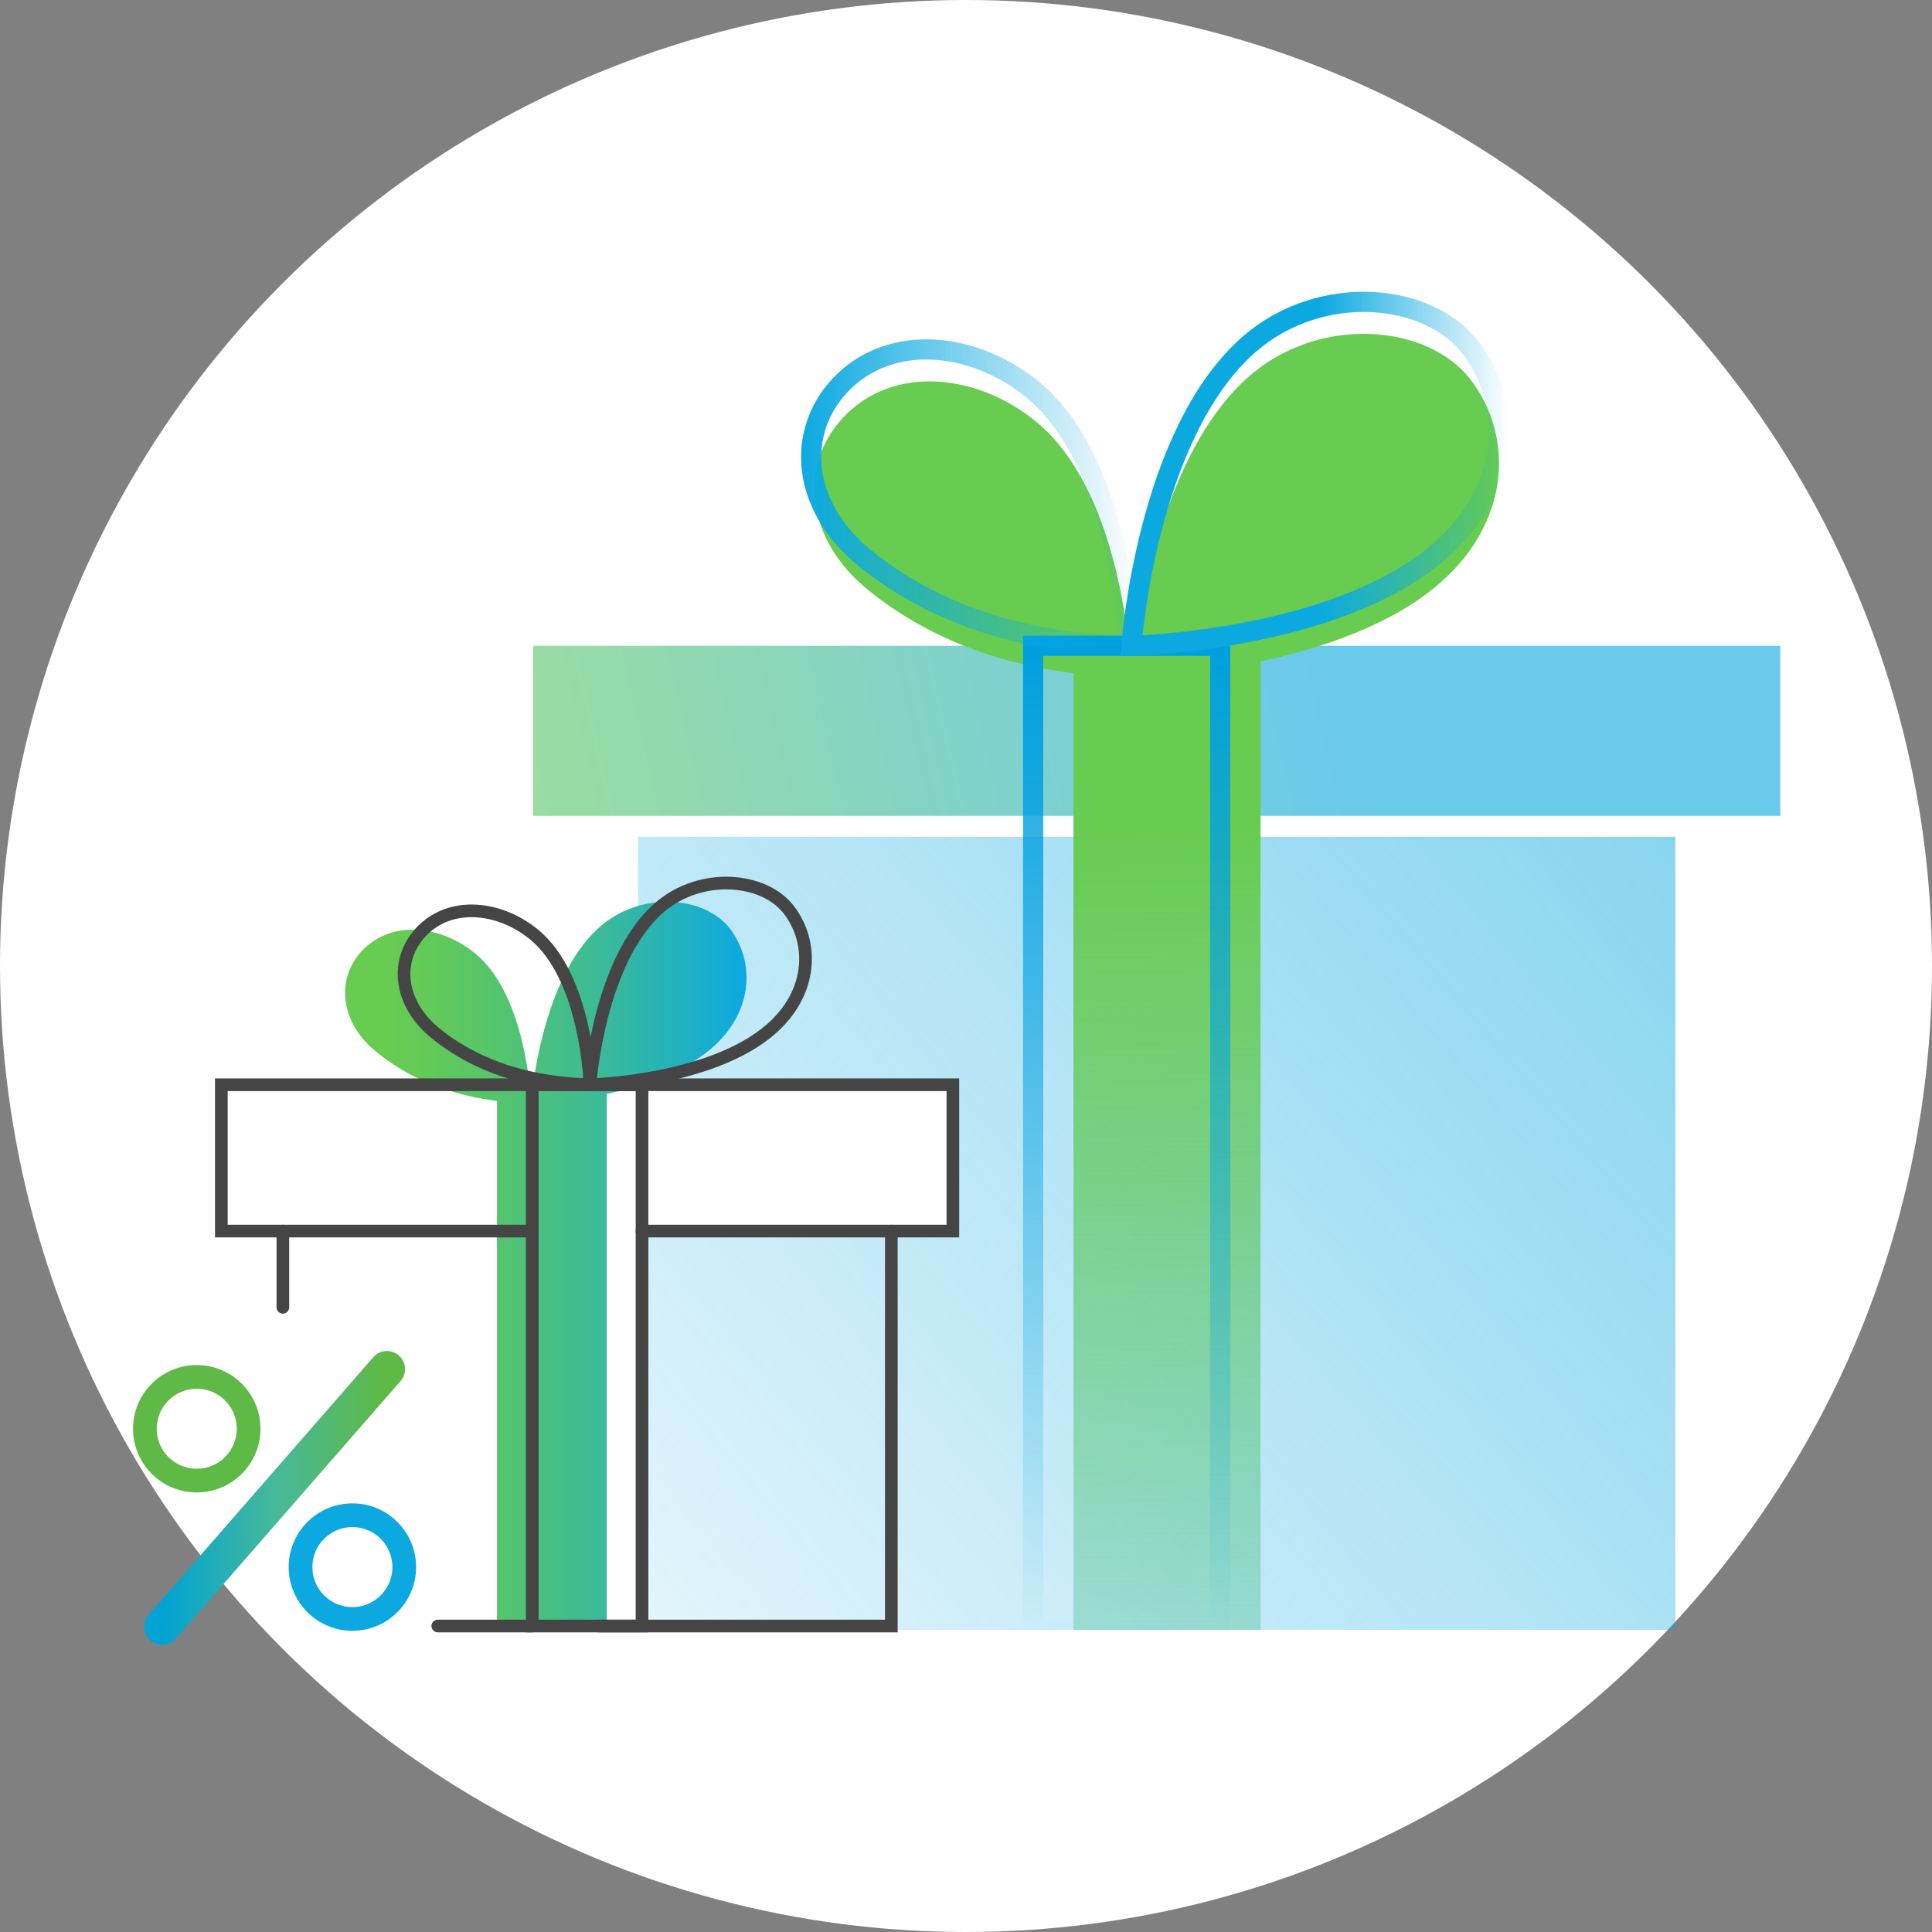 <svg width="160" height="160" viewBox="0 0 160 160" fill="none" xmlns="http://www.w3.org/2000/svg">
<rect x="0" y="0" width="160" height="160" fill="#808080" stroke="none"/>
<circle cx="80" cy="80" r="80" fill="white"/>
<path opacity="0.56" d="M138.747 69.3H52.841V134.976H138.747V69.3Z" fill="url(#paint0_linear_373_17378)"/>
<path opacity="0.61" d="M103.538 67.568H147.438V53.484H44.151V67.568H88.045H103.538Z" fill="url(#paint1_linear_373_17378)"/>
<path d="M121.857 31.528C118.345 26.828 109.338 26.045 103.485 31.128C96.975 36.784 94.711 48.288 94 53.478H93.498C92.997 48.855 91.312 39.364 85.752 34.873C80.615 30.722 73.406 30.202 69.422 35.04C66.239 38.916 66.8 44.746 71.937 48.897C77.509 53.4 83.811 55.109 88.899 55.76V134.988H104.393V54.774C109.452 53.693 115.245 51.764 119.223 48.306C125.076 43.223 125.369 36.229 121.857 31.528Z" fill="url(#paint2_linear_373_17378)"/>
<path d="M101.054 53.484H85.561V135H101.054V53.484Z" stroke="url(#paint3_linear_373_17378)" stroke-width="1.671" stroke-miterlimit="10" stroke-linecap="round"/>
<path d="M93.433 53.484C93.433 53.484 92.99 38.301 85.477 32.227C80.34 28.076 73.131 27.556 69.147 32.394C65.964 36.27 66.525 42.1 71.662 46.251C79.181 52.325 88.027 53.328 93.433 53.484Z" stroke="url(#paint4_linear_373_17378)" stroke-width="1.671" stroke-miterlimit="10" stroke-linecap="round"/>
<path d="M93.701 53.484C93.701 53.484 94.92 35.918 103.485 28.482C109.338 23.399 118.351 24.182 121.857 28.882C125.369 33.583 125.076 40.577 119.217 45.66C110.658 53.096 93.701 53.484 93.701 53.484Z" stroke="url(#paint5_linear_373_17378)" stroke-width="1.671" stroke-miterlimit="10" stroke-linecap="round"/>
<path d="M53.164 89.834H50.244V134.66H53.164V89.834Z" fill="white"/>
<path d="M78.913 89.834H18.331V101.953H78.913V89.834Z" fill="white"/>
<path d="M60.487 76.957C58.426 74.203 53.14 73.743 49.712 76.724C45.895 80.039 44.563 86.788 44.145 89.834H43.853C43.56 87.123 42.568 81.556 39.307 78.922C36.291 76.485 32.068 76.18 29.733 79.023C27.863 81.299 28.192 84.715 31.208 87.152C34.475 89.792 38.172 90.796 41.159 91.178V134.666H50.249V90.593C53.218 89.96 56.616 88.825 58.946 86.8C62.374 83.82 62.547 79.716 60.487 76.957Z" fill="url(#paint6_linear_373_17378)"/>
<path d="M48.858 89.834C48.858 89.834 49.575 79.531 54.598 75.171C58.032 72.191 63.318 72.651 65.373 75.404C67.433 78.157 67.26 82.267 63.826 85.247C58.803 89.607 48.858 89.834 48.858 89.834Z" stroke="#454545" stroke-width="1.048" stroke-miterlimit="10" stroke-linecap="round"/>
<path d="M48.858 89.834C48.858 89.834 48.601 80.929 44.193 77.363C41.177 74.926 36.954 74.621 34.619 77.465C32.749 79.74 33.078 83.157 36.094 85.594C40.496 89.153 45.686 89.745 48.858 89.834Z" stroke="#454545" stroke-width="1.048" stroke-miterlimit="10" stroke-linecap="round"/>
<path d="M49.58 134.66H73.817V101.953" stroke="#454545" stroke-width="1.048" stroke-miterlimit="10" stroke-linecap="round"/>
<path d="M36.255 134.66H44.079" stroke="#454545" stroke-width="1.048" stroke-miterlimit="10" stroke-linecap="round"/>
<path d="M23.426 101.953V108.266" stroke="#454545" stroke-width="1.048" stroke-miterlimit="10" stroke-linecap="round"/>
<path d="M53.164 101.953H78.913V89.834H18.331V101.953H44.08" stroke="#454545" stroke-width="1.048" stroke-miterlimit="10" stroke-linecap="round"/>
<path d="M53.17 89.834H44.08V134.66H53.17V89.834Z" stroke="#454545" stroke-width="1.048" stroke-miterlimit="10" stroke-linecap="round"/>
<path d="M16.294 122.618C18.666 122.618 20.589 120.696 20.589 118.324C20.589 115.952 18.666 114.03 16.294 114.03C13.923 114.03 12 115.952 12 118.324C12 120.696 13.923 122.618 16.294 122.618Z" stroke="#5FB946" stroke-width="1.965" stroke-miterlimit="10" stroke-linecap="round"/>
<path d="M29.184 134.074C26.812 134.074 24.889 132.151 24.889 129.78C24.889 127.409 26.812 125.486 29.184 125.486C31.555 125.486 33.478 127.409 33.478 129.78C33.478 132.151 31.555 134.074 29.184 134.074Z" stroke="#0CA9E1" stroke-width="1.965" stroke-miterlimit="10" stroke-linecap="round"/>
<path d="M13.434 134.719L32.045 113.385" stroke="url(#paint7_linear_373_17378)" stroke-width="3" stroke-miterlimit="10" stroke-linecap="round"/>
<defs>
<linearGradient id="paint0_linear_373_17378" x1="32.316" y1="162.978" x2="156.749" y2="58.013" gradientUnits="userSpaceOnUse">
<stop stop-color="#0CA9E1" stop-opacity="0"/>
<stop offset="1" stop-color="#0CA9E1"/>
</linearGradient>
<linearGradient id="paint1_linear_373_17378" x1="26.084" y1="76.556" x2="110.734" y2="57.091" gradientUnits="userSpaceOnUse">
<stop offset="0.096" stop-color="#68CC50"/>
<stop offset="0.707" stop-color="#2AB4B2"/>
<stop offset="0.994" stop-color="#0CA9E1"/>
</linearGradient>
<linearGradient id="paint2_linear_373_17378" x1="95.722" y1="10.701" x2="96.127" y2="172.872" gradientUnits="userSpaceOnUse">
<stop offset="0.353" stop-color="#68CC50"/>
<stop offset="0.463" stop-color="#66CB54" stop-opacity="0.826"/>
<stop offset="0.568" stop-color="#5EC85F" stop-opacity="0.66"/>
<stop offset="0.67" stop-color="#52C472" stop-opacity="0.497"/>
<stop offset="0.771" stop-color="#41BD8D" stop-opacity="0.337"/>
<stop offset="0.871" stop-color="#2BB5B0" stop-opacity="0.179"/>
<stop offset="0.969" stop-color="#10ABDA" stop-opacity="0.023"/>
<stop offset="0.984" stop-color="#0CA9E1" stop-opacity="0"/>
</linearGradient>
<linearGradient id="paint3_linear_373_17378" x1="93.306" y1="52.721" x2="93.306" y2="135.758" gradientUnits="userSpaceOnUse">
<stop stop-color="#009FE1"/>
<stop offset="0.607" stop-color="#03A1E1" stop-opacity="0.393"/>
<stop offset="0.968" stop-color="#0BA8E1" stop-opacity="0.032"/>
<stop offset="1" stop-color="#0CA9E1" stop-opacity="0"/>
</linearGradient>
<linearGradient id="paint4_linear_373_17378" x1="66.418" y1="41.221" x2="94.22" y2="41.221" gradientUnits="userSpaceOnUse">
<stop stop-color="#0CA9E1"/>
<stop offset="0.862" stop-color="#0CA9E1" stop-opacity="0.138"/>
<stop offset="1" stop-color="#0CA9E1" stop-opacity="0"/>
</linearGradient>
<linearGradient id="paint5_linear_373_17378" x1="92.885" y1="39.25" x2="124.9" y2="39.25" gradientUnits="userSpaceOnUse">
<stop stop-color="#0CA9E1"/>
<stop offset="0.441" stop-color="#0CA9E1"/>
<stop offset="0.512" stop-color="#0CA9E1"/>
<stop offset="1" stop-color="#0CA9E1" stop-opacity="0"/>
</linearGradient>
<linearGradient id="paint6_linear_373_17378" x1="28.574" y1="104.67" x2="61.825" y2="104.67" gradientUnits="userSpaceOnUse">
<stop offset="0.096" stop-color="#68CC50"/>
<stop offset="0.211" stop-color="#62CA59"/>
<stop offset="0.397" stop-color="#53C470"/>
<stop offset="0.63" stop-color="#3BBB97"/>
<stop offset="0.898" stop-color="#19AECC"/>
<stop offset="0.994" stop-color="#0CA9E1"/>
</linearGradient>
<linearGradient id="paint7_linear_373_17378" x1="32.045" y1="132.962" x2="13.43" y2="133.228" gradientUnits="userSpaceOnUse">
<stop stop-color="#5FB946"/>
<stop offset="0.49" stop-color="#46B99A"/>
<stop offset="1" stop-color="#00A3D3"/>
</linearGradient>
</defs>
</svg>
